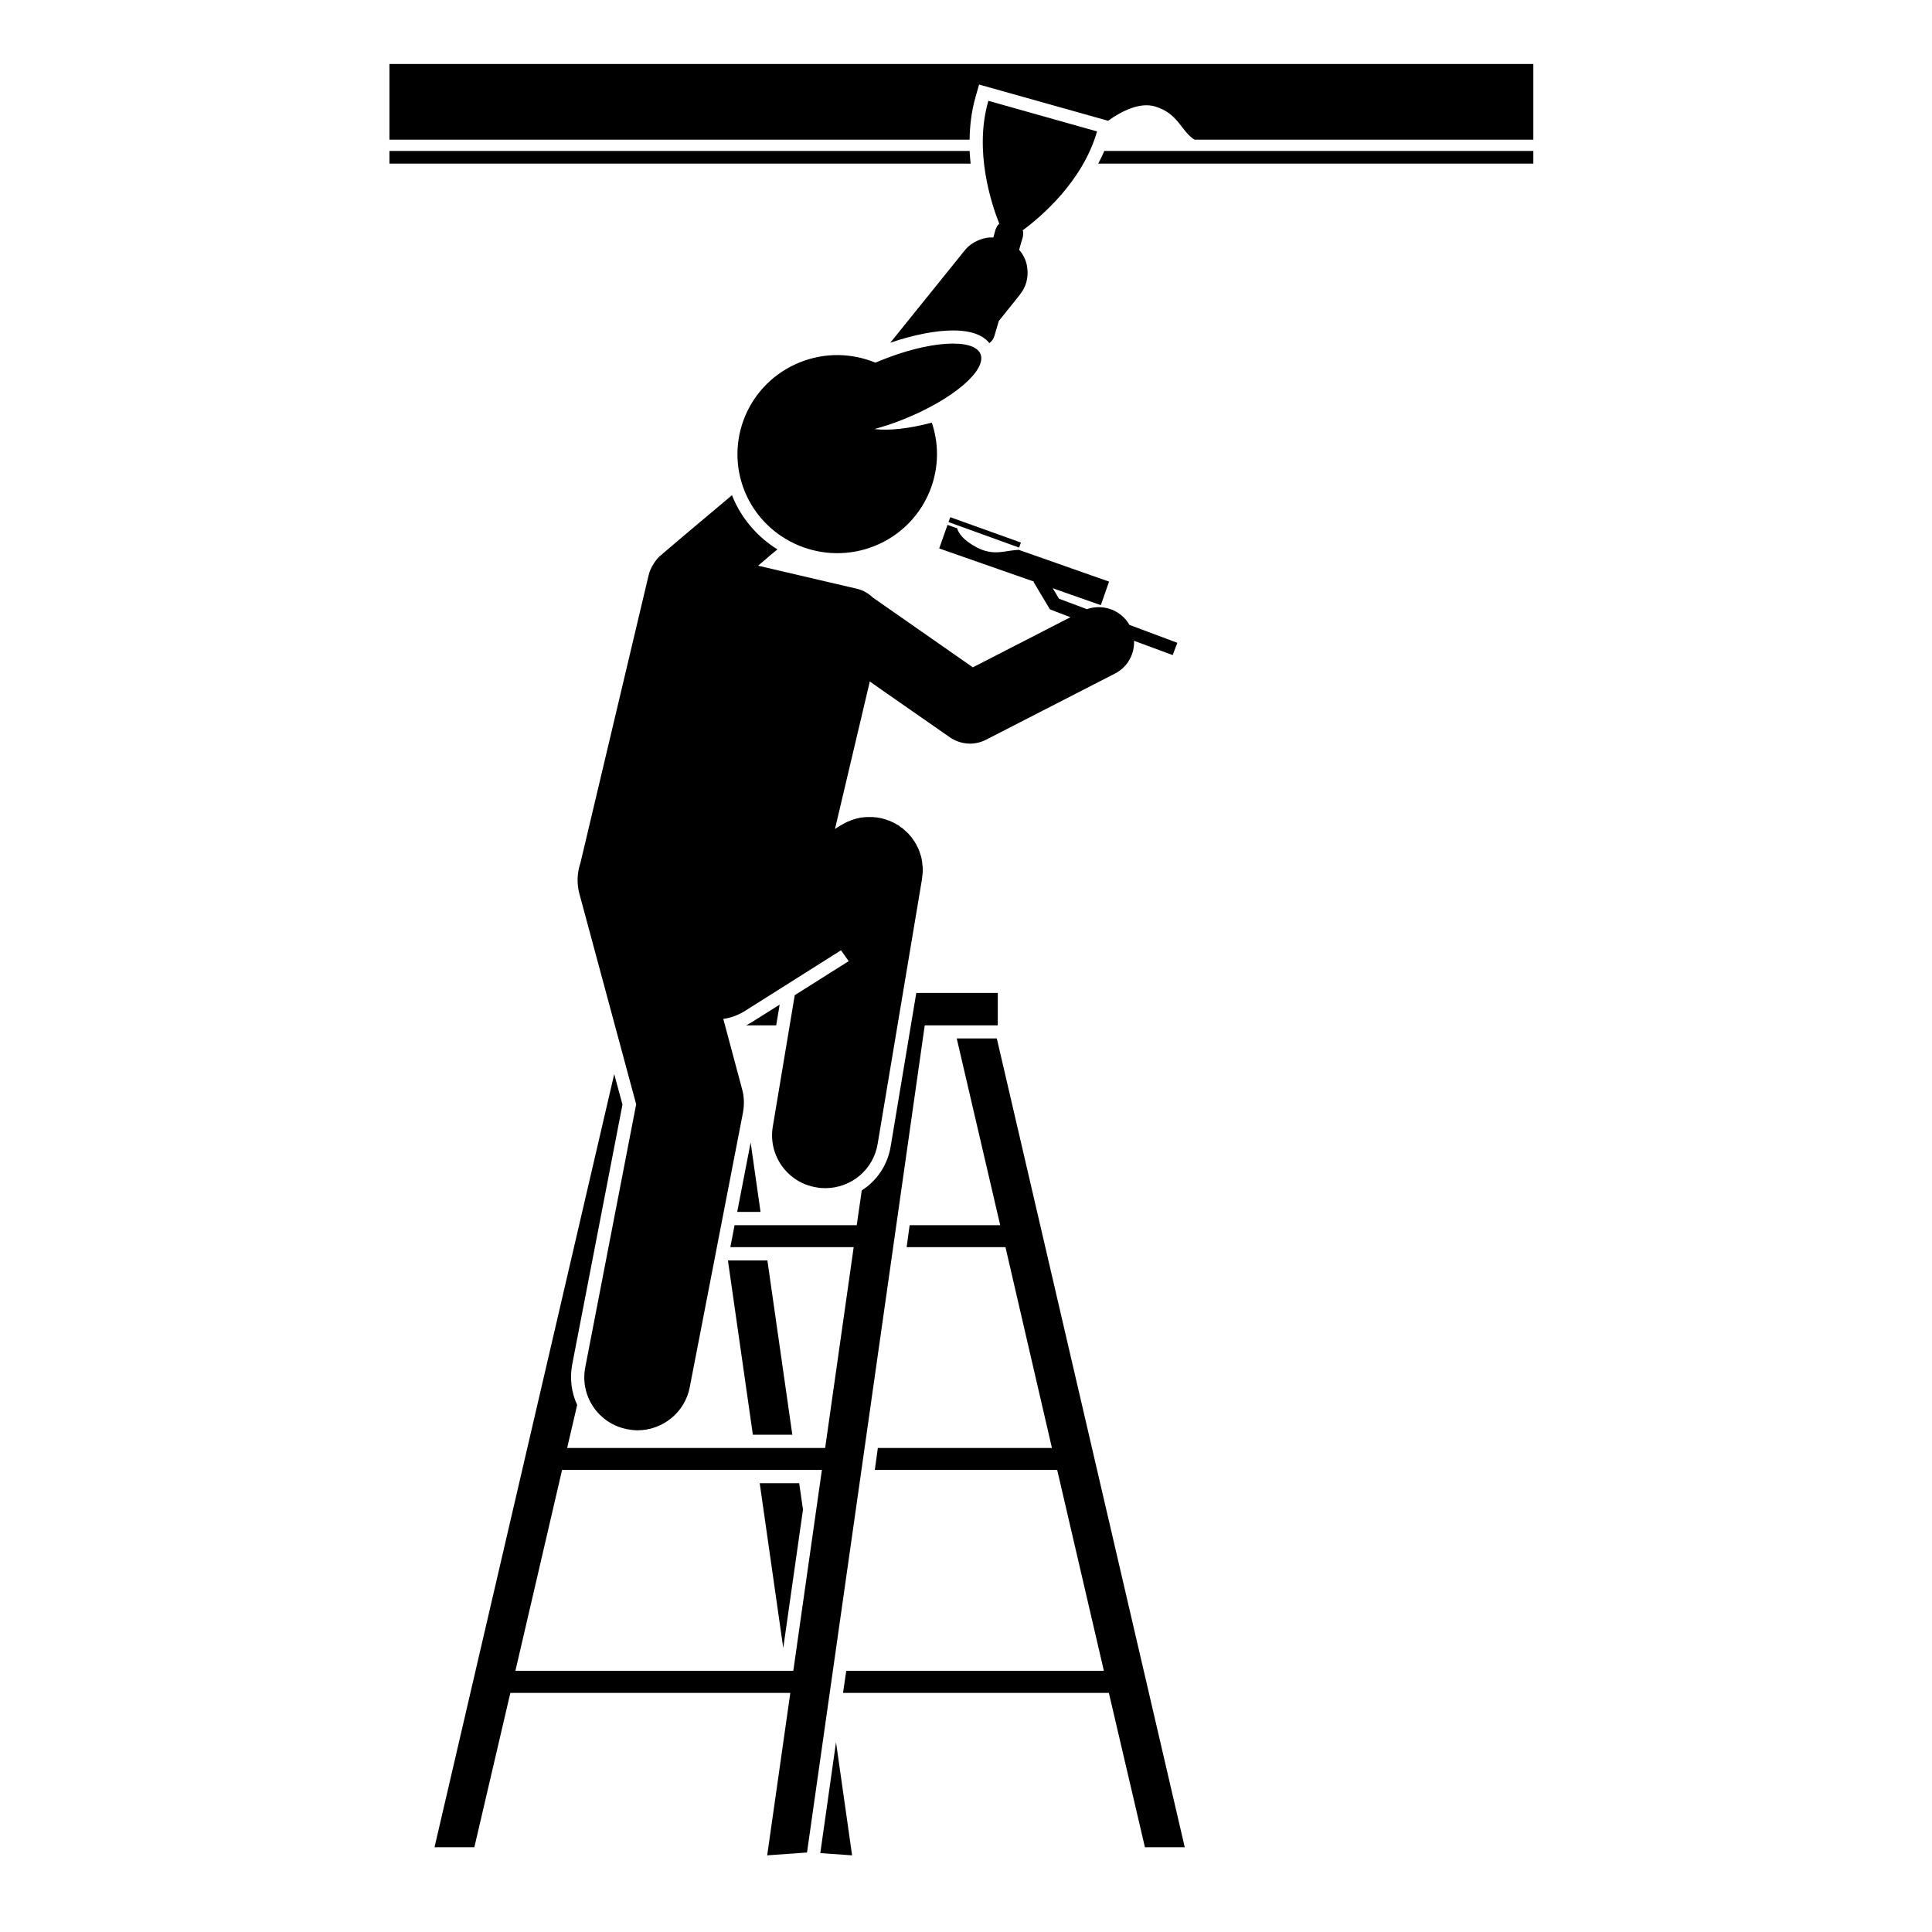 <svg xmlns="http://www.w3.org/2000/svg" xmlns:xlink="http://www.w3.org/1999/xlink" width="50" zoomAndPan="magnify" viewBox="0 0 37.5 37.5" height="50" preserveAspectRatio="xMidYMid meet" version="1.0"><defs><clipPath id="fa3e8e490a"><path d="M 7.559 1.234 L 29.762 1.234 L 29.762 3 L 7.559 3 Z M 7.559 1.234 " clip-rule="nonzero"/></clipPath><clipPath id="56d9714db5"><path d="M 7.559 2 L 19 2 L 19 4 L 7.559 4 Z M 7.559 2 " clip-rule="nonzero"/></clipPath><clipPath id="b5bcf480a2"><path d="M 21 2 L 29.762 2 L 29.762 4 L 21 4 Z M 21 2 " clip-rule="nonzero"/></clipPath><clipPath id="8b4397a463"><path d="M 17 1.234 L 22 1.234 L 22 7 L 17 7 Z M 17 1.234 " clip-rule="nonzero"/></clipPath><clipPath id="e988573e2c"><path d="M 15 33 L 17 33 L 17 36.02 L 15 36.02 Z M 15 33 " clip-rule="nonzero"/></clipPath><clipPath id="a92b19dd01"><path d="M 8 19 L 20 19 L 20 36.02 L 8 36.02 Z M 8 19 " clip-rule="nonzero"/></clipPath></defs><g clip-path="url(#fa3e8e490a)"><path fill="#000000" d="M 19.004 1.641 L 21.508 2.344 C 21.777 2.152 22.125 1.98 22.418 2.066 C 22.875 2.203 22.914 2.535 23.184 2.711 L 29.762 2.711 L 29.762 1.242 L 7.559 1.242 L 7.559 2.711 L 18.82 2.711 C 18.824 2.441 18.855 2.164 18.934 1.887 Z M 19.004 1.641 " fill-opacity="1" fill-rule="nonzero"/></g><g clip-path="url(#56d9714db5)"><path fill="#000000" d="M 18.82 2.93 L 7.559 2.93 L 7.559 3.176 L 18.84 3.176 C 18.832 3.098 18.824 3.016 18.82 2.93 Z M 18.82 2.93 " fill-opacity="1" fill-rule="nonzero"/></g><g clip-path="url(#b5bcf480a2)"><path fill="#000000" d="M 29.762 3.176 L 29.762 2.93 L 21.434 2.93 C 21.398 3.016 21.359 3.098 21.316 3.176 Z M 29.762 3.176 " fill-opacity="1" fill-rule="nonzero"/></g><g clip-path="url(#8b4397a463)"><path fill="#000000" d="M 19.852 4.602 C 19.863 4.555 19.863 4.512 19.852 4.469 C 20.188 4.223 21.016 3.527 21.293 2.551 L 19.184 1.957 C 18.902 2.93 19.242 3.953 19.395 4.34 C 19.363 4.371 19.34 4.41 19.324 4.453 L 19.281 4.609 C 19.184 4.605 19.09 4.621 19 4.66 C 18.895 4.703 18.797 4.77 18.723 4.863 L 17.281 6.652 C 17.727 6.5 18.16 6.414 18.5 6.414 C 18.898 6.414 19.102 6.531 19.203 6.66 C 19.25 6.625 19.285 6.578 19.301 6.52 L 19.387 6.23 L 19.797 5.719 C 19.797 5.715 19.801 5.715 19.801 5.711 C 19.918 5.566 19.961 5.387 19.941 5.215 C 19.93 5.082 19.871 4.953 19.781 4.848 Z M 19.852 4.602 " fill-opacity="1" fill-rule="nonzero"/></g><path fill="#000000" d="M 19.414 23.781 L 17.656 23.781 L 17.598 24.207 L 19.516 24.207 L 20.418 28.105 L 17.039 28.105 L 16.98 28.531 L 20.52 28.531 L 21.426 32.43 L 16.426 32.43 L 16.363 32.859 L 21.523 32.859 L 22.223 35.855 L 22.996 35.855 L 19.348 20.156 L 18.57 20.156 Z M 19.414 23.781 " fill-opacity="1" fill-rule="nonzero"/><path fill="#000000" d="M 14.57 22.176 L 14.309 23.523 L 14.762 23.523 Z M 14.57 22.176 " fill-opacity="1" fill-rule="nonzero"/><path fill="#000000" d="M 15.379 27.848 L 14.895 24.465 L 14.129 24.465 L 14.613 27.848 Z M 15.379 27.848 " fill-opacity="1" fill-rule="nonzero"/><path fill="#000000" d="M 14.746 28.789 L 15.203 31.988 L 15.586 29.301 L 15.512 28.789 Z M 14.746 28.789 " fill-opacity="1" fill-rule="nonzero"/><g clip-path="url(#e988573e2c)"><path fill="#000000" d="M 16.539 36.012 L 16.227 33.816 L 15.922 35.969 Z M 16.539 36.012 " fill-opacity="1" fill-rule="nonzero"/></g><path fill="#000000" d="M 14.484 19.902 L 15.066 19.902 L 15.133 19.5 L 14.586 19.844 C 14.555 19.863 14.52 19.883 14.484 19.902 Z M 14.484 19.902 " fill-opacity="1" fill-rule="nonzero"/><g clip-path="url(#a92b19dd01)"><path fill="#000000" d="M 17.289 22.246 C 17.23 22.613 17.02 22.918 16.727 23.105 L 16.629 23.781 L 14.258 23.781 L 14.176 24.207 L 16.57 24.207 L 16.016 28.105 L 11.008 28.105 L 11.203 27.27 C 11.094 27.035 11.055 26.766 11.105 26.492 L 12.082 21.441 L 11.922 20.848 L 8.434 35.855 L 9.207 35.855 L 9.906 32.859 L 15.34 32.859 L 14.891 36.012 L 15.664 35.957 L 17.949 19.902 L 19.367 19.902 L 19.367 19.273 L 17.785 19.273 Z M 15.398 32.43 L 10.004 32.43 L 10.91 28.531 L 15.953 28.531 Z M 15.398 32.43 " fill-opacity="1" fill-rule="nonzero"/></g><path fill="#000000" d="M 14.219 9.641 C 14.215 9.629 14.211 9.621 14.211 9.609 L 13.273 10.398 L 12.832 10.773 C 12.773 10.82 12.727 10.879 12.688 10.941 C 12.645 11.008 12.609 11.082 12.59 11.164 L 11.266 16.75 C 11.203 16.938 11.191 17.141 11.246 17.348 L 12.348 21.434 L 11.359 26.543 C 11.254 27.098 11.617 27.637 12.18 27.742 C 12.246 27.754 12.309 27.762 12.375 27.762 C 12.859 27.762 13.293 27.418 13.387 26.93 L 14.422 21.59 C 14.449 21.438 14.445 21.281 14.402 21.133 L 14.039 19.777 C 14.18 19.758 14.32 19.707 14.449 19.629 L 16.324 18.445 L 16.473 18.656 L 15.426 19.316 L 15 21.867 C 14.906 22.426 15.285 22.957 15.848 23.047 C 15.906 23.059 15.961 23.062 16.02 23.062 C 16.516 23.062 16.953 22.707 17.035 22.203 L 17.898 17.051 C 17.898 17.043 17.898 17.035 17.898 17.031 C 17.902 17.012 17.902 16.992 17.906 16.977 C 17.906 16.961 17.906 16.945 17.91 16.926 C 17.91 16.91 17.91 16.895 17.91 16.875 C 17.91 16.859 17.91 16.844 17.91 16.828 C 17.906 16.809 17.906 16.793 17.902 16.777 C 17.902 16.762 17.902 16.742 17.898 16.727 C 17.895 16.711 17.891 16.695 17.891 16.68 C 17.887 16.664 17.883 16.645 17.879 16.629 C 17.875 16.613 17.871 16.598 17.863 16.582 C 17.859 16.566 17.855 16.551 17.848 16.531 C 17.844 16.52 17.836 16.504 17.832 16.488 C 17.824 16.473 17.816 16.457 17.809 16.441 C 17.801 16.426 17.793 16.414 17.789 16.398 C 17.777 16.383 17.77 16.367 17.758 16.348 C 17.758 16.344 17.754 16.34 17.75 16.332 C 17.746 16.324 17.738 16.32 17.734 16.312 C 17.723 16.297 17.715 16.281 17.703 16.266 C 17.691 16.254 17.684 16.238 17.672 16.227 C 17.66 16.215 17.648 16.203 17.641 16.191 C 17.625 16.176 17.613 16.164 17.602 16.152 C 17.59 16.141 17.578 16.133 17.566 16.121 C 17.555 16.109 17.543 16.098 17.527 16.086 C 17.516 16.074 17.504 16.066 17.488 16.059 C 17.477 16.047 17.461 16.039 17.449 16.027 C 17.434 16.02 17.418 16.008 17.402 16 C 17.391 15.992 17.375 15.984 17.363 15.977 C 17.348 15.969 17.332 15.961 17.312 15.953 C 17.301 15.949 17.285 15.941 17.273 15.934 C 17.254 15.93 17.238 15.922 17.223 15.918 C 17.207 15.91 17.191 15.906 17.176 15.902 C 17.16 15.898 17.141 15.891 17.125 15.887 C 17.109 15.883 17.09 15.879 17.074 15.875 C 17.066 15.875 17.055 15.871 17.047 15.871 C 17.039 15.871 17.031 15.871 17.027 15.867 C 17.008 15.867 16.988 15.863 16.973 15.863 C 16.957 15.859 16.941 15.859 16.926 15.859 C 16.906 15.859 16.887 15.859 16.867 15.859 C 16.855 15.859 16.84 15.859 16.824 15.859 C 16.805 15.859 16.785 15.863 16.766 15.863 C 16.754 15.867 16.738 15.867 16.723 15.867 C 16.703 15.871 16.684 15.875 16.664 15.879 C 16.652 15.883 16.641 15.887 16.625 15.887 C 16.605 15.895 16.586 15.898 16.566 15.906 C 16.555 15.91 16.543 15.914 16.531 15.918 C 16.512 15.926 16.492 15.934 16.473 15.941 C 16.461 15.945 16.449 15.949 16.438 15.957 C 16.418 15.965 16.402 15.973 16.383 15.984 C 16.371 15.992 16.359 15.996 16.348 16.004 C 16.34 16.008 16.332 16.012 16.324 16.016 L 16.207 16.09 L 16.883 13.227 L 17.109 13.387 L 18.434 14.309 C 18.551 14.391 18.691 14.434 18.828 14.434 C 18.938 14.434 19.047 14.406 19.145 14.355 L 21.641 13.074 C 21.887 12.949 22.023 12.695 22.012 12.438 L 22.762 12.715 L 22.852 12.477 L 21.922 12.129 C 21.758 11.84 21.406 11.715 21.098 11.824 L 20.555 11.621 L 20.434 11.418 L 21.367 11.746 L 21.527 11.289 L 19.773 10.672 C 19.504 10.684 19.297 10.797 18.965 10.629 C 18.684 10.48 18.602 10.34 18.578 10.254 L 18.391 10.188 L 18.23 10.645 L 20.07 11.289 L 20.062 11.297 L 20.379 11.828 L 20.777 11.98 L 18.883 12.953 L 17.383 11.906 L 16.941 11.598 C 16.855 11.516 16.75 11.453 16.625 11.426 L 14.715 10.98 L 14.957 10.773 L 15.09 10.664 C 14.707 10.426 14.398 10.074 14.219 9.641 Z M 14.219 9.641 " fill-opacity="1" fill-rule="nonzero"/><path fill="#000000" d="M 16.973 8.328 C 17.156 8.277 17.352 8.215 17.551 8.133 C 18.5 7.75 19.16 7.184 19.031 6.871 C 18.902 6.559 18.031 6.613 17.086 7 C 17.055 7.012 17.023 7.027 16.992 7.039 C 16.535 6.852 16.012 6.836 15.52 7.035 C 14.527 7.438 14.055 8.559 14.457 9.543 C 14.863 10.523 15.992 10.996 16.984 10.594 C 17.934 10.207 18.41 9.156 18.086 8.203 C 17.648 8.32 17.254 8.363 16.973 8.328 Z M 16.973 8.328 " fill-opacity="1" fill-rule="nonzero"/><path fill="#000000" d="M 19.789 10.605 L 19.816 10.531 L 18.445 10.039 L 18.41 10.133 L 18.57 10.191 L 19.781 10.629 Z M 19.789 10.605 " fill-opacity="1" fill-rule="nonzero"/></svg>